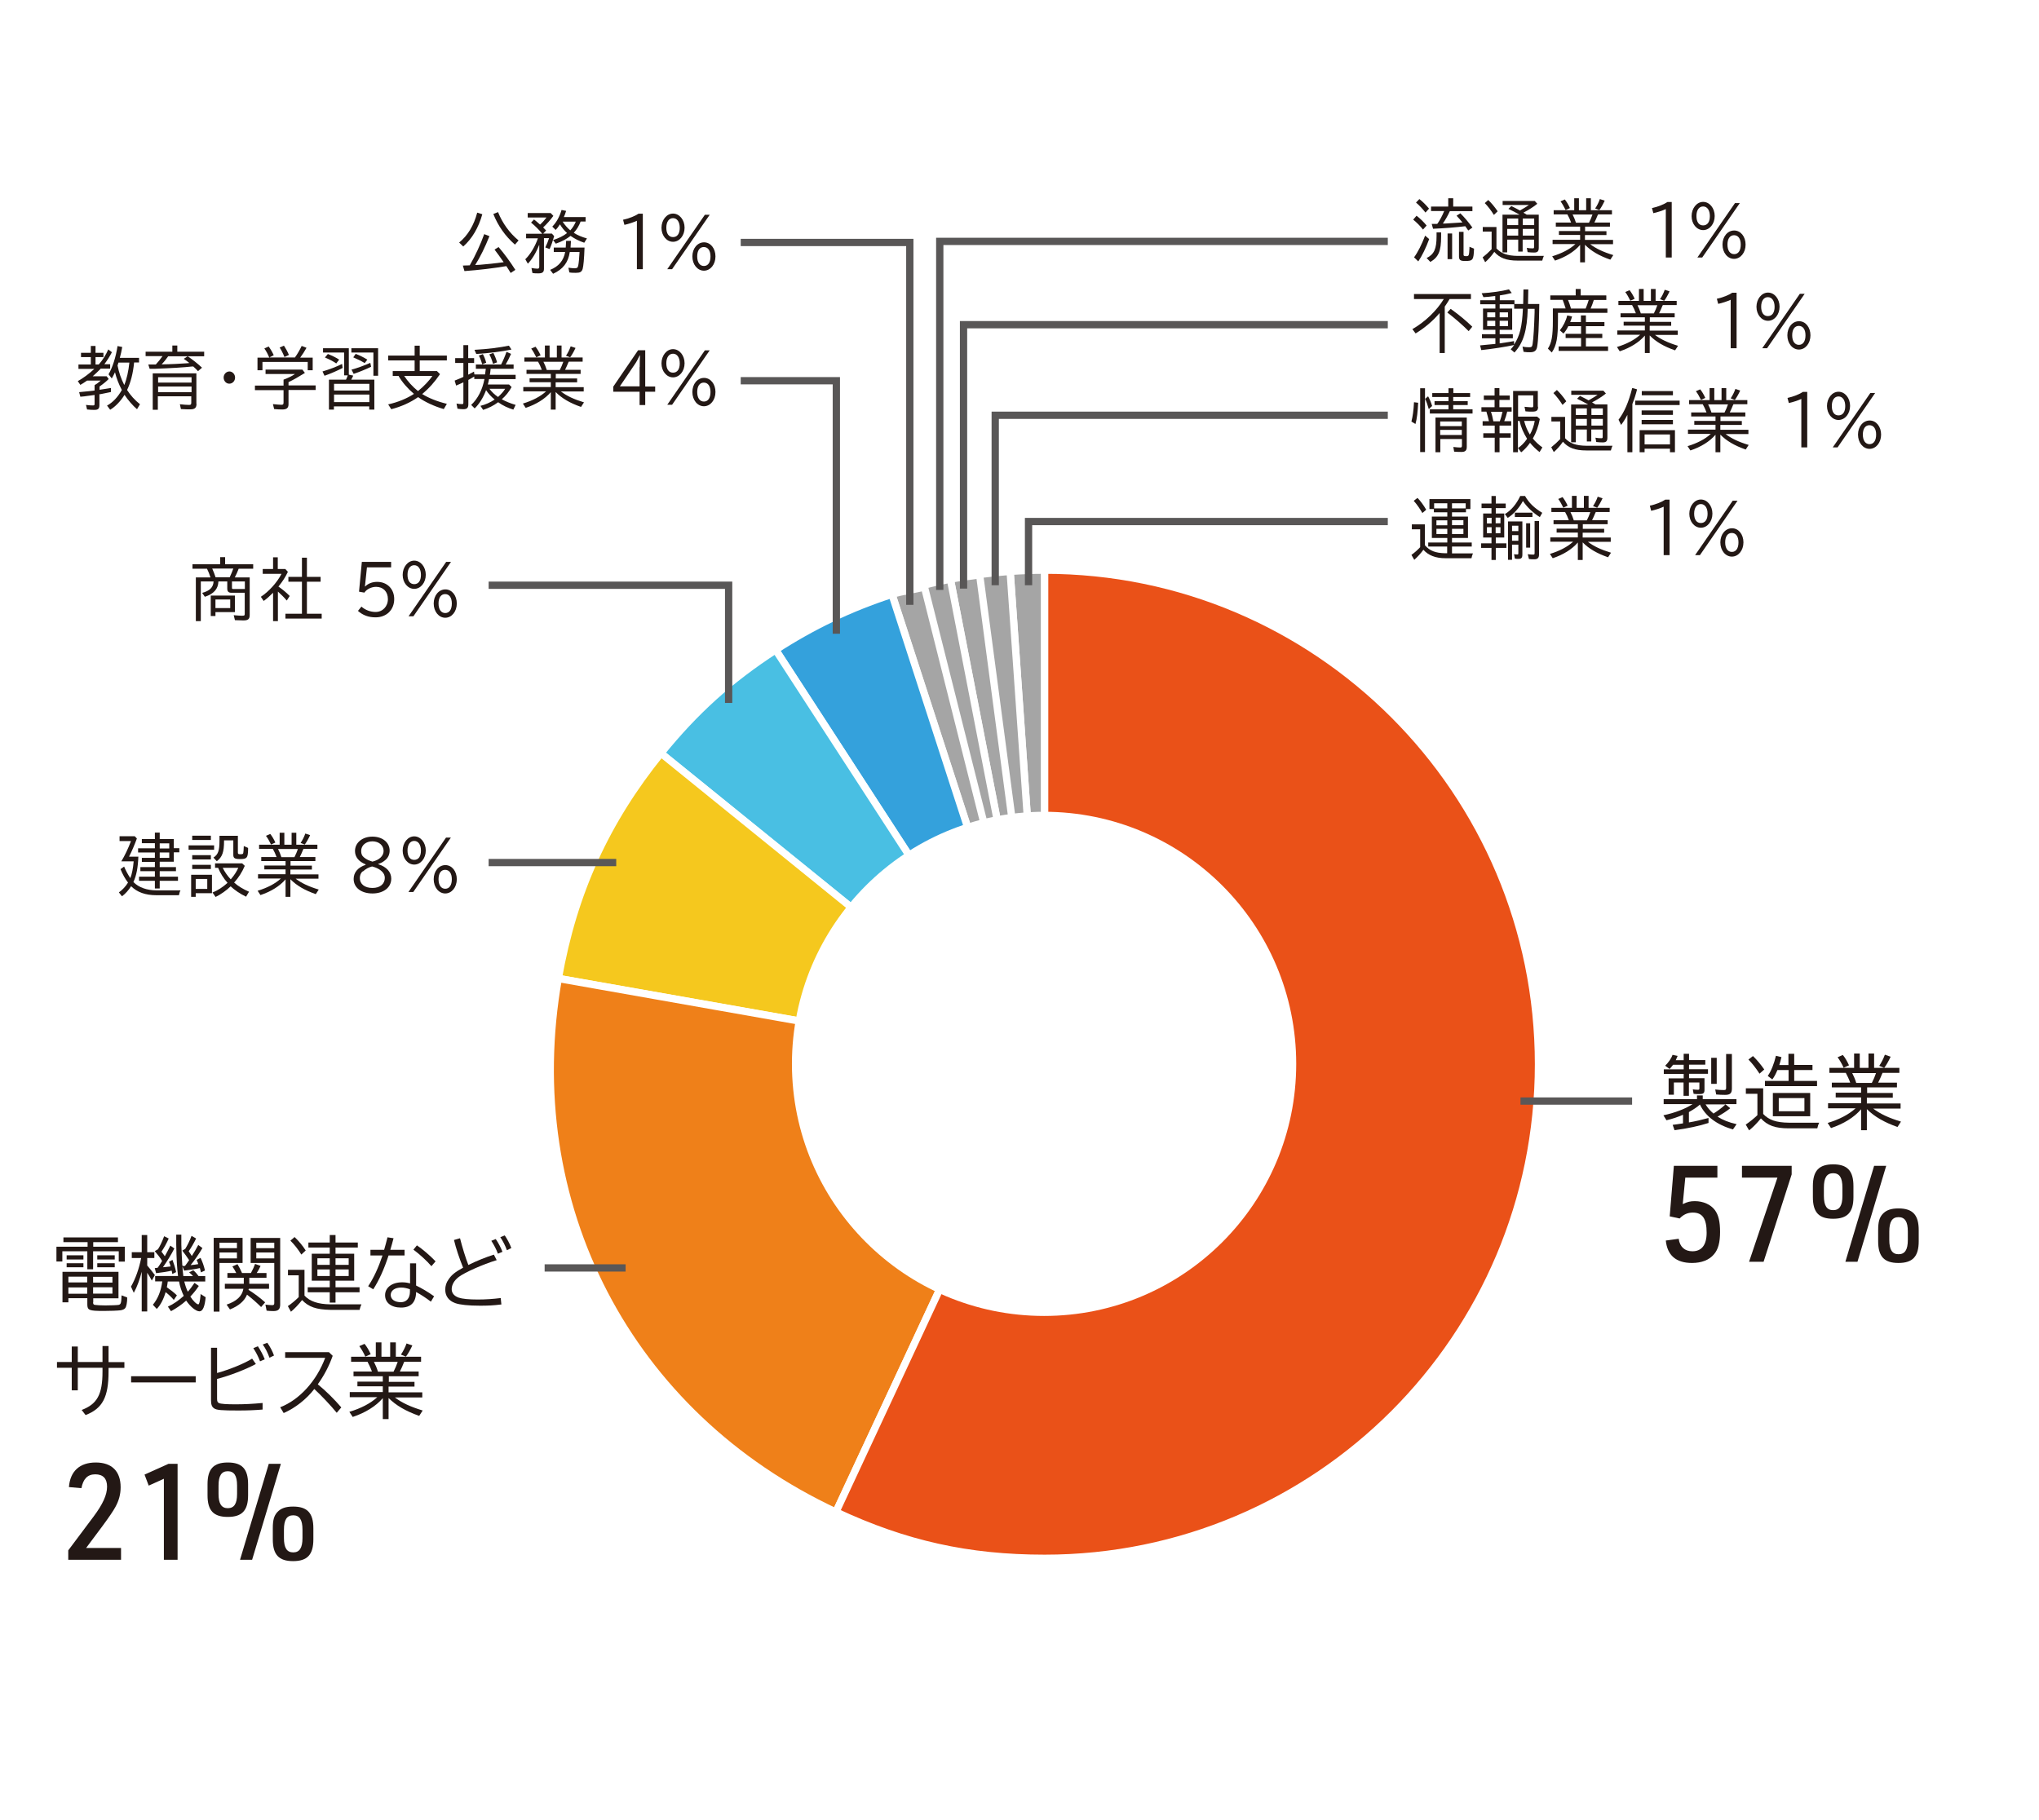 <svg width="1120" height="1000" viewBox="0 0 1120 1000" fill="none" xmlns="http://www.w3.org/2000/svg">
<rect width="1120" height="1000" fill="white"/>
<g clip-path="url(#clip0_112_377)">
<path d="M573.816 584.71L554.857 313.93C560.832 313.487 567.767 313.266 573.816 313.266V584.71Z" fill="#A5A5A5" stroke="white" stroke-width="4" stroke-miterlimit="10"/>
<path d="M573.816 584.71L536.045 315.924C541.947 315.112 548.881 314.373 554.857 313.93L573.816 584.71Z" fill="#A5A5A5" stroke="white" stroke-width="4" stroke-miterlimit="10"/>
<path d="M573.816 584.71L522.028 318.212C527.93 317.031 532.209 316.736 538.11 315.85L573.742 584.636L573.816 584.71Z" fill="#A5A5A5" stroke="white" stroke-width="4" stroke-miterlimit="10"/>
<path d="M573.816 584.71L503.585 322.494C509.339 320.944 516.126 319.393 522.028 318.212L573.816 584.71Z" fill="#A5A5A5" stroke="white" stroke-width="4" stroke-miterlimit="10"/>
<path d="M573.816 584.71L490.011 326.554C495.691 324.708 502.036 324.044 507.79 322.494L573.816 584.71Z" fill="#A5A5A5" stroke="white" stroke-width="4" stroke-miterlimit="10"/>
<path d="M573.816 584.71L426.051 357.043C446.19 343.976 467.142 333.936 489.937 326.554L573.743 584.71H573.816Z" fill="#34A1DC" stroke="white" stroke-width="4" stroke-miterlimit="10"/>
<path d="M573.816 584.71L362.975 413.886C381.861 390.558 400.894 373.357 426.05 357.043L573.816 584.71Z" fill="#49BFE3" stroke="white" stroke-width="4" stroke-miterlimit="10"/>
<path d="M573.816 584.71L306.687 537.538C315.023 490.292 332.876 451.092 363.049 413.812L573.89 584.636L573.816 584.71Z" fill="#F5C81E" stroke="white" stroke-width="4" stroke-miterlimit="10"/>
<path d="M573.816 584.71L459.174 830.76C345.122 777.534 284.777 661.633 306.687 537.612L573.816 584.784V584.71Z" fill="#EF8019" stroke="white" stroke-width="4" stroke-miterlimit="10"/>
<path d="M573.816 584.71V313.266C723.648 313.266 845.077 434.777 845.077 584.71C845.077 734.643 723.648 856.155 573.816 856.155C531.84 856.155 497.167 848.477 459.174 830.686L573.816 584.636V584.71Z" fill="#EA5118" stroke="white" stroke-width="4" stroke-miterlimit="10"/>
<path d="M573.5 723C649.991 723 712 660.991 712 584.5C712 508.009 649.991 446 573.5 446C497.009 446 435 508.009 435 584.5C435 660.991 497.009 723 573.5 723Z" fill="white"/>
<path d="M950.35 608.924C948.358 610.548 946.145 611.951 943.415 613.501C946.292 615.346 949.612 616.675 953.891 617.635L951.899 620.514C943.046 618.004 936.776 613.279 933.751 606.857C932.202 608.26 930.21 609.588 927.702 610.991V616.675C930.874 616.159 935.005 615.199 938.473 614.239V616.971C933.751 618.521 927.038 619.997 919.808 620.957L918.775 618.004C920.915 617.709 921.284 617.709 924.456 617.192V612.467C921.652 613.722 918.702 614.682 915.382 615.494L913.685 612.763C919.882 611.434 925.636 609.293 929.694 606.635H913.833V603.904H932.128V601.837H935.3V603.904H953.817V606.635H947.694L950.276 608.776L950.35 608.924ZM924.825 578.952H927.776V582.422H936.702V584.932H927.776V587.442H938.177V589.952H927.776V592.388H936.259V598.736C936.259 600.582 935.669 601.099 933.456 601.099C932.054 601.099 931.095 601.099 930.284 600.951L929.841 598.515C930.874 598.663 931.759 598.736 932.645 598.736C933.308 598.736 933.456 598.589 933.456 597.924V594.75H927.702V602.059H924.751V594.75H919.439V601.468H916.562V592.462H924.825V590.026H913.906V587.516H924.825V585.006H918.997C918.406 585.818 917.743 586.63 917.079 587.294L914.644 585.522C916.415 583.824 918.038 581.536 918.702 579.543L921.505 580.133C921.062 581.241 920.841 581.757 920.472 582.496H924.825V579.026V578.952ZM936.85 606.783C938.104 608.776 939.284 610.179 941.202 611.803C943.563 610.327 946.145 608.407 947.768 606.783H936.85ZM942.973 581.167V595.488H939.948V581.167H942.973ZM951.309 579.1V598.072C951.309 600.656 950.35 601.542 947.547 601.542C945.924 601.542 944.153 601.468 942.678 601.32L942.161 598.589C943.858 598.81 945.26 598.884 946.883 598.884C947.915 598.884 948.137 598.663 948.137 597.703V579.1H951.235H951.309Z" fill="#231815"/>
<path d="M968.424 611.951C971.596 615.346 975.654 616.749 982.515 616.823H999.261C998.818 617.709 998.523 618.521 998.228 619.923H982.515C975.064 619.923 970.859 618.373 967.244 614.461C964.957 617.266 962.67 619.554 960.752 621.031L958.907 617.856C961.121 616.38 963.481 614.461 965.326 612.689V600.951H958.981V597.924H968.498V611.951H968.424ZM966.432 589.804C964.44 586.777 962.375 584.12 960.383 582.126L962.891 580.207C965.031 582.274 967.244 584.932 969.088 587.589L966.506 589.878L966.432 589.804ZM982.367 585.079V578.952H985.539V585.079H995.572V587.885H985.539V593.864H998.081V596.743H969.457V593.864H982.441V587.885H976.318C975.432 590.025 974.621 591.576 973.514 593.052L971.006 591.133C972.924 588.401 974.473 584.415 975.506 580.059L978.531 580.798C978.088 582.643 977.793 583.751 977.351 585.153H982.515L982.367 585.079ZM994.318 613.279H973.81V600.508H994.318V613.279ZM977.055 610.548H991.146V603.313H977.055V610.548Z" fill="#231815"/>
<path d="M1025.45 600.508H1039.69V603.092H1025.45V606.266H1043.97V609.072H1028.92C1032.83 612.024 1037.4 614.165 1044.19 616.232L1042.27 619.185C1034.97 616.601 1029.58 613.501 1025.45 609.367V620.957H1022.28V609.441C1018.44 613.944 1012.61 617.487 1005.75 619.776L1003.91 616.971C1010.25 615.051 1015.42 612.394 1019.25 608.924H1004.13V606.119H1022.28V602.944H1008.33V600.361H1022.28V597.408H1006.2V594.824H1016.3C1015.71 593.126 1014.68 590.911 1013.87 589.435H1004.87V586.703H1018.44V578.804H1021.54V586.703H1026.34V578.804H1029.43V586.703H1043.3V589.435H1034.01V589.656L1033.86 589.878C1033.34 591.28 1032.31 593.569 1031.65 594.824H1041.98V597.408H1025.6V600.361L1025.45 600.508ZM1012.69 586.63C1011.65 584.341 1010.47 582.348 1009.37 580.871L1012.24 579.616C1013.43 581.019 1014.61 583.012 1015.64 585.301L1012.69 586.63ZM1028.18 594.972C1029.14 593.126 1029.8 591.502 1030.47 589.582H1017.41C1018.22 591.133 1019.03 593.052 1019.62 594.972H1028.18ZM1032.24 585.596C1033.49 583.751 1034.52 581.684 1035.34 579.469L1038.51 580.576C1037.18 583.381 1036.07 585.301 1034.97 586.703L1032.24 585.596Z" fill="#231815"/>
<path d="M919.513 640.52H943.341V647.016H925.71L924.308 661.559C926.89 660.304 928.513 659.935 930.948 659.935C935.595 659.935 939.653 661.781 941.94 664.807C943.932 667.465 944.817 671.156 944.817 676.84C944.817 682.525 943.784 686.511 941.423 689.169C938.841 692.269 934.636 693.893 929.399 693.893C920.62 693.893 915.824 689.685 915.013 681.565L922.095 680.605C922.685 685.035 925.415 687.471 929.62 687.471C934.71 687.471 937.44 684.001 937.44 677.283C937.44 669.532 935.153 666.21 929.841 666.21C926.964 666.21 924.603 667.317 922.611 669.458L917.152 668.277L919.439 640.52H919.513Z" fill="#231815"/>
<path d="M976.244 647.016H956.842V640.52H984.138V645.244L968.719 693.229H960.752L976.318 647.016H976.244Z" fill="#231815"/>
<path d="M995.794 651.667C995.794 643.251 999.113 639.708 1006.93 639.708C1014.75 639.708 1018.07 643.251 1018.07 651.667V657.72C1018.07 666.062 1014.75 669.606 1006.93 669.606C999.113 669.606 995.794 666.136 995.794 657.72V651.667ZM1012.02 652.479C1012.02 647.016 1010.4 644.58 1006.93 644.58C1003.47 644.58 1001.84 647.016 1001.84 652.479V657.056C1001.84 662.445 1003.47 664.881 1006.93 664.881C1010.4 664.881 1012.02 662.445 1012.02 657.056V652.479ZM1029.43 640.52H1036.07L1020.29 693.229H1013.65L1029.43 640.52ZM1031.65 675.881C1031.65 671.377 1032.31 669.015 1034.08 667.022C1036.07 664.881 1038.66 663.921 1042.79 663.921C1050.61 663.921 1053.93 667.465 1053.93 675.881V681.934C1053.93 690.35 1050.61 693.893 1042.79 693.893C1034.97 693.893 1031.65 690.35 1031.65 681.934V675.881ZM1047.95 676.619C1047.95 671.156 1046.33 668.72 1042.86 668.72C1039.39 668.72 1037.77 671.156 1037.77 676.619V681.196C1037.77 686.659 1039.39 689.095 1042.86 689.095C1046.33 689.095 1047.95 686.659 1047.95 681.196V676.619Z" fill="#231815"/>
<path d="M835.191 604.938H896.496" stroke="#595757" stroke-width="4" stroke-miterlimit="10"/>
<path d="M48.115 682.451H34.836V679.867H64.788V682.451H51.214V684.961H68.55V693.155H65.23V687.471H51.14V697.363H47.968V687.471H34.246V693.081H31V684.961H48.115V682.451ZM51.14 715.523C51.14 716.483 51.361 716.778 52.099 716.926C52.837 717.073 55.566 717.221 57.853 717.221C60.657 717.221 64.493 717.073 65.157 716.926C66.411 716.63 66.632 715.892 66.779 711.684L69.878 712.866C69.878 715.597 69.435 717.885 68.771 718.698C68.329 719.288 67.517 719.657 66.337 719.879C64.714 720.1 60.214 720.248 56.968 720.248C48.927 720.248 47.968 719.879 47.968 716.63V713.235H37.566V715.523H34.32V698.766H65.083V713.309H51.214V715.449L51.14 715.523ZM45.828 689.685V691.974H36.607V689.685H45.902H45.828ZM45.828 694.041V696.256H36.607V694.041H45.902H45.828ZM37.566 701.423V704.597H47.894V701.423H37.566ZM37.566 707.329V710.799H47.894V707.329H37.566ZM51.14 704.671H61.763V701.497H51.14V704.671ZM51.14 710.725H61.763V707.255H51.14V710.725ZM63.017 689.685V691.974H53.427V689.685H63.017ZM63.017 694.041V696.256H53.427V694.041H63.017Z" fill="#231815"/>
<path d="M77.993 698.175C76.813 702.9 75.263 707.107 73.493 710.282L71.944 706.886C74.452 702.53 76.37 697.068 77.55 691.162H72.386V687.988H77.845V678.538H80.87V687.988H84.78V691.162H80.87V695.296C82.198 696.772 83.673 698.692 85.075 700.537L83.378 703.564C82.493 701.866 82.05 701.054 80.87 699.282V720.543H77.845V698.101L77.993 698.175ZM100.42 695.591H101.084L101.674 695.444C102.19 694.779 103.002 693.672 103.887 692.343C102.707 690.497 101.453 688.873 100.125 687.102L101.748 686.142C102.854 684.37 104.256 681.639 105.215 678.981L107.723 680.458C106.469 683.041 105.067 685.404 103.666 687.471C104.182 688.283 104.994 689.39 105.362 690.055L105.51 689.833C106.764 687.914 107.797 686.068 108.904 684.001L111.19 685.699C109.42 688.726 106.912 692.417 104.698 695.074C106.543 694.927 107.428 694.779 108.608 694.558H108.904C108.608 693.524 108.387 693.081 108.018 692.195L110.158 691.088C111.117 693.007 112.002 695.444 112.592 698.027L110.379 699.061C110.158 698.249 110.084 697.88 109.789 696.699C107.576 697.215 104.256 697.732 101.157 698.101L100.198 695.813C100.346 697.954 100.493 699.356 100.715 701.128H106.026C105.436 700.39 104.625 699.651 103.887 699.061L106.174 697.88C107.281 698.839 108.313 700.021 109.125 701.128H112.74V704.081H101.231C101.748 706.222 102.338 707.92 103.149 709.691C104.33 708.436 105.731 706.517 106.838 704.819L109.199 706.517C107.871 708.584 106.174 710.651 104.551 712.349C105.953 714.637 108.018 716.631 108.904 716.631C109.42 716.631 109.789 715.302 110.158 711.684V710.946L112.961 712.718C112.518 717.738 111.412 720.469 109.567 720.469C107.649 720.469 104.551 717.959 102.264 714.563C99.903 716.704 97.026 718.698 93.928 720.395L92.231 717.886C95.329 716.483 98.133 714.49 100.936 711.98C99.829 709.691 98.797 706.738 98.354 704.081H92.157C92.01 705.114 91.862 706.295 91.641 707.255C93.78 708.732 95.403 709.987 97.174 711.684L95.477 714.194C94.223 712.718 92.747 711.315 90.977 709.913C89.944 713.604 88.174 717.073 86.108 719.14L83.969 716.852C86.698 713.604 88.469 709.248 89.132 704.007H85.223V701.054H97.764V700.759C97.248 696.699 96.952 691.974 96.805 683.853V678.317H99.608V683.853C99.756 687.84 99.903 691.974 100.125 694.779V695.37H100.641L100.42 695.591ZM86.55 696.625C87.067 695.886 88.469 693.819 89.059 692.786C87.731 690.645 86.477 689.095 85.001 687.397L86.772 686.363C87.952 684.518 88.985 682.303 90.165 679.203L92.674 680.458C91.419 683.263 90.092 685.625 88.69 687.692C89.501 688.726 89.796 689.095 90.534 690.202C91.862 687.766 92.6 686.363 93.559 684.37L95.772 685.921C94.149 689.169 91.936 692.712 89.501 696.256L91.051 696.108C92.6 695.96 92.969 695.886 93.706 695.813C93.485 694.853 93.19 694.041 92.821 693.229L94.739 692.195C95.477 694.115 96.288 696.625 96.731 698.913L94.665 699.947C94.518 699.061 94.444 698.913 94.297 698.101C92.379 698.618 88.911 699.135 85.739 699.504L85.001 696.699C85.739 696.699 85.887 696.625 86.329 696.551H86.624L86.55 696.625Z" fill="#231815"/>
<path d="M133.174 693.893H120.559V720.617H117.387V680.089H133.248V693.819L133.174 693.893ZM120.559 685.773H130.15V682.746H120.559V685.773ZM120.559 691.383H130.15V688.135H120.559V691.383ZM124.912 702.014V699.43H129.781C129.043 697.954 128.379 696.846 127.642 695.813L130.445 694.558C131.33 695.96 132.215 697.732 132.953 699.43H137.822C138.855 697.584 139.593 695.887 140.109 694.41L143.134 695.517C142.544 696.92 141.732 698.323 140.994 699.43H146.38V702.014H136.937V705.336H147.781V708.067H136.642C136.642 708.067 136.642 708.436 136.494 708.658C139.593 710.577 142.839 713.013 145.642 715.523L143.429 718.107C141.289 715.966 138.56 713.53 135.683 711.315C134.281 714.785 131.183 717.443 126.314 719.436L124.469 716.778C130.002 714.933 133.027 712.054 133.691 708.067H123.51V705.336H133.912V702.014H124.912ZM153.904 716.704C153.904 719.288 152.872 720.322 150.216 720.322C148.962 720.322 147.413 720.248 146.453 720.1L145.79 716.778C146.896 716.926 148.519 717.073 149.552 717.073C150.363 717.073 150.658 716.778 150.658 715.966V693.893H137.675V680.162H153.904V716.704ZM140.773 685.773H150.658V682.746H140.773V685.773ZM140.773 691.383H150.658V688.135H140.773V691.383Z" fill="#231815"/>
<path d="M167.257 711.832C170.208 715.006 174.782 716.557 181.569 716.63H198.537C198.094 717.516 197.873 718.255 197.504 719.657H181.569C173.676 719.51 169.544 718.033 165.929 714.268C164.085 716.63 161.651 719.214 159.806 720.691L158.11 717.59C159.954 716.409 162.315 714.416 163.938 712.792L164.085 712.644V700.685H158.183V697.658H167.257V711.906V711.832ZM165.561 689.316C163.716 686.363 161.577 683.632 159.511 681.639L161.798 679.646C164.011 681.713 166.225 684.37 167.921 687.028L165.487 689.316H165.561ZM181.127 685.404H169.397V682.672H181.127V678.538H184.299V682.672H196.545V685.404H184.299V688.8H194.553V703.638H184.299V707.255H197.504V709.987H184.299V715.671H181.127V709.987H169.028V707.255H181.127V703.638H171.241V688.8H181.127V685.404ZM174.34 691.309V694.927H181.127V691.309H174.34ZM174.34 697.437V701.054H181.127V697.437H174.34ZM184.299 694.927H191.528V691.309H184.299V694.927ZM184.299 701.054H191.528V697.437H184.299V701.054Z" fill="#231815"/>
<path d="M211.004 686.659C211.668 684.37 212.185 682.451 212.849 679.793L216.168 680.31C215.652 682.377 214.988 684.665 214.398 686.659H222.218V689.759H213.439C211.004 697.289 208.201 703.416 205.029 708.362L202.225 706.664C205.25 702.161 207.832 696.551 210.119 689.759H203.479V686.659H211.078H211.004ZM228.562 694.115V706.295C231.513 707.698 235.054 709.765 238.448 712.201L236.677 715.154C234.095 713.161 231.144 711.241 228.562 709.839C228.488 715.523 225.685 718.402 220.3 718.402C214.914 718.402 211.521 715.745 211.521 711.611C211.521 707.477 215.209 704.524 220.89 704.524C222.291 704.524 223.619 704.671 225.242 705.114V694.115H228.562ZM225.242 708.362C223.546 707.772 221.996 707.403 220.373 707.403C216.906 707.403 214.619 709.027 214.619 711.463C214.619 713.899 216.832 715.449 220.226 715.449C223.25 715.449 225.169 713.235 225.169 709.765V708.362H225.242ZM237.046 695.739C234.464 692.712 230.406 689.021 227.087 686.585L229.005 684.223C232.029 686.216 236.382 689.981 239.259 693.007L236.972 695.665L237.046 695.739Z" fill="#231815"/>
<path d="M275.26 716.704C271.129 717.221 268.03 717.369 263.752 717.369C257.333 717.369 252.538 716.852 250.104 715.966C246.489 714.711 244.571 712.053 244.571 708.584C244.571 706.517 245.161 704.597 246.415 702.899C248.112 700.39 250.03 698.839 254.383 696.477C252.317 691.383 250.473 685.92 249.366 681.27L252.686 680.31C253.94 685.33 255.71 691.014 257.26 695.001C261.538 692.86 266.85 690.719 271.276 689.316L272.826 692.343C265.301 694.631 255.342 699.061 252.096 701.497C249.514 703.416 248.112 705.852 248.112 708.289C248.112 710.429 249.44 712.053 251.948 712.939C253.866 713.604 257.555 713.973 262.424 713.973C266.702 713.973 270.981 713.678 275.039 713.161L275.408 716.704H275.26ZM273.49 688.799C272.678 686.511 271.276 683.853 269.875 681.713L272.309 680.753C273.637 682.672 275.186 685.551 275.998 687.766L273.49 688.799ZM278.432 686.88C277.621 684.518 276.219 681.786 274.817 679.719L277.252 678.76C278.58 680.679 280.055 683.41 280.867 685.699L278.432 686.88Z" fill="#231815"/>
<path d="M59.624 739.589V748.374H68.329V751.548H59.624V753.542C59.624 767.568 56.378 773.843 47.009 777.46L44.869 774.655C53.427 771.407 56.304 766.091 56.304 753.542V751.475H42.73V763.877H39.41V751.475H31.295V748.3H39.41V739.811H42.73V748.3H56.304V739.515H59.624V739.589Z" fill="#231815"/>
<path d="M107.502 756.125V759.521H72.017V756.125H107.502Z" fill="#231815"/>
<path d="M119.232 740.475V754.354C126.314 752.36 134.281 749.112 138.486 746.455L140.552 749.408C135.093 752.36 125.945 755.904 119.232 757.602V768.527C119.232 769.93 119.527 770.595 120.338 770.89C121.297 771.333 124.469 771.554 129.265 771.554C134.281 771.554 138.56 771.333 144.24 770.816V774.433C139.667 774.802 135.978 774.95 130.888 774.95C121.666 774.95 118.937 774.729 117.609 773.769C116.354 772.957 115.912 771.628 115.912 769.266V740.475H119.305H119.232ZM142.839 747.931C142.027 745.716 140.626 742.911 139.15 740.697L141.658 739.663C143.06 741.804 144.536 744.461 145.421 746.824L142.839 747.931ZM148.003 745.938C147.118 743.354 145.716 740.549 144.314 738.703L146.822 737.744C148.224 739.663 149.626 742.247 150.511 744.757L148.003 745.938Z" fill="#231815"/>
<path d="M180.684 742.911L182.749 744.904C180.758 750.515 178.102 755.609 174.561 760.555C178.913 764.098 183.635 768.749 187.471 773.252L184.963 776.205C181.643 772.145 176.7 766.903 172.643 763.138C168.29 768.749 162.241 773.547 155.823 776.353L153.905 773.178C164.528 769.044 173.897 758.709 178.618 746.012H156.634V742.911H180.684Z" fill="#231815"/>
<path d="M213.439 759.226H227.677V761.81H213.439V764.984H231.956V767.789H216.906C220.816 770.742 225.39 772.883 232.177 774.95L230.259 777.903C222.955 775.319 217.57 772.219 213.439 768.085V779.675H210.267V768.158C206.43 772.662 200.602 776.205 193.742 778.493L191.897 775.688C198.242 773.769 203.406 771.111 207.242 767.642H192.119V764.836H210.267V761.662H196.324V759.078H210.267V756.125H194.184V753.542H204.291C203.701 751.844 202.668 749.629 201.856 748.153H192.856V745.421H206.43V737.522H209.529V745.421H214.324V737.522H217.422V745.421H231.292V748.153H221.996V748.374L221.849 748.595C221.332 749.998 220.3 752.287 219.636 753.542H229.964V756.125H213.586V759.078L213.439 759.226ZM200.676 745.347C199.643 743.059 198.463 741.066 197.356 739.589L200.233 738.334C201.414 739.737 202.594 741.73 203.627 744.018L200.676 745.347ZM216.168 753.615C217.127 751.77 217.791 750.146 218.455 748.226H205.398C206.209 749.777 207.021 751.696 207.611 753.615H216.168ZM220.226 744.24C221.48 742.394 222.513 740.327 223.324 738.113L226.496 739.22C225.169 742.025 224.062 743.945 222.955 745.347L220.226 744.24Z" fill="#231815"/>
<path d="M37.492 851.799L51.361 833.27C56.451 826.478 58.812 821.31 58.812 816.807C58.812 812.304 56.599 810.016 52.32 810.016C48.041 810.016 45.681 812.599 44.722 817.619L37.861 817.029C38.525 808.318 43.763 803.519 52.615 803.519C61.468 803.519 66.263 808.391 66.263 817.102C66.263 820.867 65.378 824.337 63.386 827.954C62.255 830.071 59.87 833.589 56.23 838.511L47.304 850.47H66.484V856.966H37.492V851.799Z" fill="#231815"/>
<path d="M90.018 812.452L81.681 816.217L79.394 810.163L92.526 804.257H97.543V856.966H90.018V812.452Z" fill="#231815"/>
<path d="M113.994 815.478C113.994 807.063 117.314 803.519 125.134 803.519C132.953 803.519 136.273 807.063 136.273 815.478V821.532C136.273 829.874 132.953 833.417 125.134 833.417C117.314 833.417 113.994 829.948 113.994 821.532V815.478ZM130.224 816.217C130.224 810.754 128.601 808.318 125.134 808.318C121.666 808.318 120.043 810.754 120.043 816.217V820.794C120.043 826.183 121.666 828.619 125.134 828.619C128.601 828.619 130.224 826.183 130.224 820.794V816.217ZM147.634 804.257H154.274L138.486 856.966H131.847L147.634 804.257ZM149.847 839.692C149.847 835.189 150.511 832.827 152.282 830.833C154.274 828.693 156.856 827.733 160.987 827.733C168.807 827.733 172.126 831.276 172.126 839.692V845.746C172.126 854.161 168.807 857.705 160.987 857.705C153.167 857.705 149.847 854.161 149.847 845.746V839.692ZM166.151 840.43C166.151 834.967 164.528 832.531 161.061 832.531C157.593 832.531 155.97 834.967 155.97 840.43V845.007C155.97 850.47 157.593 852.906 161.061 852.906C164.528 852.906 166.151 850.47 166.151 845.007V840.43Z" fill="#231815"/>
<path d="M76.001 470.581C75.78 476.635 74.968 480.99 73.272 484.607C76.149 487.56 80.723 489.184 85.96 489.184H99.166C98.797 489.775 98.576 490.439 98.28 491.842H85.887C79.911 491.842 75.337 490.218 72.017 486.896C70.616 489.111 68.845 491.104 67.001 492.433L65.304 490.292C67.222 488.963 69.067 486.97 70.321 484.903C68.772 482.909 67.37 480.399 66.189 477.52L68.181 476.118C69.14 478.406 70.173 480.326 71.575 482.467C72.46 480.326 73.124 477.004 73.419 473.239H66.632C68.403 470.36 70.542 465.93 71.944 462.092H65.673V459.434H74.009L75.19 460.689C73.936 464.085 72.386 467.776 71.132 470.138L70.911 470.655H76.075L76.001 470.581ZM87.731 476.413H96.657V478.628H87.731V481.654H97.764V483.943H87.731V488.151H85.075V483.943H76.37V481.654H85.075V478.628H77.108V476.413H85.075V473.534H77.919V471.319H85.075V468.366H75.854V466.078H85.075V463.273H77.919V460.984H85.075V457.441H87.731V460.984H95.477V466.004H98.502V468.293H95.477V473.46H87.731V476.339V476.413ZM92.969 466.152V463.347H87.731V466.152H92.969ZM92.969 471.319V468.366H87.731V471.319H92.969Z" fill="#231815"/>
<path d="M117.609 464.454V466.89H103.592V464.454H117.609ZM116.428 490.735H107.502V492.728H104.993V480.621H116.428V490.808V490.735ZM115.838 459.139V461.501H105.584V459.139H115.838ZM115.838 469.843V472.205H105.584V469.843H115.838ZM115.838 475.158V477.447H105.584V475.158H115.838ZM107.502 488.372H113.846V482.909H107.502V488.372ZM134.429 475.749C133.027 479.071 131.035 482.245 128.601 484.903C130.814 486.896 133.838 488.668 136.789 489.923L135.166 492.654C131.773 491.03 128.822 488.963 126.683 486.97C124.469 489.184 121.15 491.473 118.42 492.802L116.723 490.365C119.527 489.258 122.404 487.413 124.986 485.05C122.92 482.762 120.928 479.661 119.822 476.782H118.125V474.346H133.027L134.502 475.749H134.429ZM130.666 459.065V468.366C130.666 469.179 130.888 469.326 132.068 469.326C133.248 469.326 133.47 469.179 133.617 468.662C133.765 467.997 133.838 466.816 133.912 464.823L136.273 465.857V466.447V467.038C136.125 471.393 135.609 471.984 131.773 471.984C128.969 471.984 128.158 471.467 128.158 469.695V461.722H123.068V462.018C123.068 468.145 122.109 470.876 119.084 473.165L117.24 471.172C119.822 469.474 120.559 467.407 120.559 461.944V459.212H130.74L130.666 459.065ZM122.33 476.782C123.363 478.923 124.986 481.285 126.756 483.131C128.748 480.842 130.15 478.554 130.888 476.782H122.33Z" fill="#231815"/>
<path d="M159.511 475.601H171.315V477.742H159.511V480.399H174.93V482.762H162.388C165.634 485.198 169.47 487.043 175.077 488.741L173.454 491.251C167.331 489.11 162.905 486.527 159.511 483.057V492.728H156.855V483.131C153.609 486.896 148.814 489.849 143.06 491.768L141.511 489.406C146.822 487.782 151.101 485.567 154.273 482.688H141.732V480.326H156.855V477.668H145.199V475.527H156.855V473.091H143.503V470.876H151.913C151.396 469.4 150.585 467.628 149.847 466.373H142.322V464.085H153.609V457.515H156.191V464.085H160.175V457.515H162.757V464.085H174.339V466.373H166.667V466.595L166.52 466.742C166.077 467.924 165.192 469.843 164.675 470.876H173.233V473.091H159.585V475.527L159.511 475.601ZM148.888 464.011C148.003 462.165 147.044 460.467 146.085 459.212L148.445 458.179C149.404 459.36 150.437 461.058 151.249 462.904L148.814 464.011H148.888ZM161.724 470.95C162.536 469.4 163.052 468.071 163.642 466.447H152.724C153.388 467.702 154.052 469.326 154.568 470.95H161.651H161.724ZM165.118 463.125C166.151 461.575 167.036 459.877 167.7 457.958L170.356 458.843C169.249 461.206 168.29 462.83 167.405 464.011L165.118 463.125Z" fill="#231815"/>
<path d="M200.75 474.863C196.988 473.313 194.996 470.803 194.996 467.554C194.996 462.977 199.053 459.655 204.586 459.655C210.119 459.655 214.029 462.904 214.029 467.333C214.029 469.474 213.144 471.319 211.595 472.574C210.267 473.682 209.16 474.272 207.758 474.641V474.789C212.332 476.265 214.914 479.071 214.914 482.762C214.914 487.56 210.709 490.882 204.586 490.882C198.463 490.882 194.258 487.708 194.258 482.909C194.258 479.292 196.619 476.561 200.824 475.158V475.01L200.75 474.863ZM199.201 478.702C198.242 479.514 197.652 480.916 197.652 482.393C197.652 485.715 200.307 487.856 204.586 487.856C208.865 487.856 211.373 485.567 211.373 482.319C211.373 480.916 210.783 479.661 209.603 478.628C208.644 477.742 207.463 477.078 206.062 476.561C205.545 476.339 204.439 476.044 204.365 476.044C202.299 476.635 201.045 477.299 199.275 478.849L199.201 478.702ZM210.709 467.554C210.709 464.454 208.127 462.239 204.586 462.239C201.045 462.239 198.389 464.38 198.389 467.554C198.389 469.105 198.832 470.212 199.865 471.024C200.455 471.541 201.266 472.058 202.152 472.501C202.889 472.796 204.439 473.386 204.586 473.386C208.349 472.501 210.709 470.212 210.709 467.554Z" fill="#231815"/>
<path d="M233.874 467.259C233.874 471.615 231.07 475.01 227.529 475.01C223.988 475.01 221.185 471.615 221.185 467.333C221.185 463.051 223.988 459.508 227.529 459.508C231.07 459.508 233.874 462.977 233.874 467.259ZM223.841 467.259C223.841 470.507 225.169 472.427 227.529 472.427C229.89 472.427 231.218 470.507 231.218 467.333C231.218 464.159 229.816 462.018 227.529 462.018C225.242 462.018 223.841 464.085 223.841 467.259ZM247.669 460.172L227.013 490.07H224.357L245.013 460.172H247.669ZM250.915 483.057C250.915 487.486 248.112 490.882 244.571 490.882C241.03 490.882 238.226 487.486 238.226 483.057C238.226 478.628 241.03 475.306 244.644 475.306C248.259 475.306 250.915 478.702 250.915 483.057ZM240.882 483.057C240.882 486.305 242.284 488.298 244.571 488.298C246.858 488.298 248.185 486.305 248.185 483.057C248.185 479.809 246.784 477.89 244.497 477.89C242.21 477.89 240.882 479.883 240.882 483.057Z" fill="#231815"/>
<path d="M268.399 473.903H338.483" stroke="#595757" stroke-width="4" stroke-miterlimit="10"/>
<path d="M126.978 325.668C125.576 325.668 124.838 324.93 124.838 323.453V319.467H119.969C119.822 323.601 117.461 326.259 112.518 327.883L111.043 325.742C115.174 324.635 117.166 322.715 117.313 319.467H110.305V341.245H107.576V317.252H115.617C114.953 315.259 114.51 314.078 113.699 312.454H105.731V310.018H120.928V306.105H123.658V310.018H139.076V312.454H131.109C130.519 314.004 129.781 315.702 128.969 317.252H137.158V337.849C137.158 340.137 136.273 340.876 133.691 340.876C132.437 340.876 130.297 340.802 129.043 340.728L128.379 337.996C130.224 338.144 131.847 338.292 132.879 338.292C134.207 338.292 134.429 338.144 134.429 337.332V325.668H126.904H126.978ZM129.043 336.299H118.346V338.439H115.764V327.218H129.043V336.372V336.299ZM116.576 312.38C117.24 313.783 117.977 315.85 118.42 317.179H126.166C126.756 315.924 127.642 313.857 128.158 312.38H116.576ZM118.346 334.084H126.461V329.359H118.346V334.084ZM134.429 319.467H127.42V323.011C127.42 323.38 127.568 323.601 128.01 323.601H134.502V319.467H134.429Z" fill="#231815"/>
<path d="M158.183 314.078C156.708 317.179 155.306 319.319 152.946 322.272C155.085 323.749 157.003 325.299 159.143 327.44L157.52 329.95C155.897 328.03 154.495 326.702 152.651 325.004V341.245H149.995V325.668C148.15 327.514 146.527 328.99 144.831 330.171L143.281 327.883C147.634 325.078 152.282 319.91 154.642 315.259H144.314V312.602H149.995V306.179H152.577V312.602H156.708L158.11 314.152L158.183 314.078ZM165.856 306.401H168.585V316.957H176.11V319.615H168.585V337.184H176.7V339.842H156.782V337.184H165.856V319.615H158.405V316.957H165.856V306.401Z" fill="#231815"/>
<path d="M214.84 308.689V311.716H201.561L200.455 322.198H200.602C202.225 320.574 204.512 319.689 207.168 319.689C212.701 319.689 216.537 323.601 216.537 329.138C216.537 335.044 212.332 339.178 206.283 339.178C202.373 339.178 199.274 337.996 196.619 335.634L198.537 333.272C200.529 335.117 203.479 336.225 206.283 336.225C210.193 336.225 213.07 333.198 213.07 329.138C213.07 325.078 210.488 322.42 206.578 322.42C203.996 322.42 201.34 323.749 200.16 325.594L197.209 325.078L198.758 308.689H214.914H214.84Z" fill="#231815"/>
<path d="M233.874 315.776C233.874 320.132 231.07 323.527 227.529 323.527C223.988 323.527 221.185 320.132 221.185 315.85C221.185 311.568 223.988 308.025 227.529 308.025C231.07 308.025 233.874 311.494 233.874 315.776ZM223.841 315.776C223.841 319.024 225.169 320.944 227.529 320.944C229.89 320.944 231.218 319.024 231.218 315.85C231.218 312.675 229.816 310.535 227.529 310.535C225.242 310.535 223.841 312.602 223.841 315.776ZM247.743 308.689L227.087 338.587H224.431L245.087 308.689H247.743ZM250.915 331.574C250.915 336.003 248.112 339.399 244.571 339.399C241.03 339.399 238.226 336.003 238.226 331.574C238.226 327.145 241.03 323.823 244.644 323.823C248.259 323.823 250.915 327.218 250.915 331.574ZM240.882 331.574C240.882 334.822 242.284 336.815 244.571 336.815C246.858 336.815 248.185 334.822 248.185 331.574C248.185 328.326 246.784 326.406 244.497 326.406C242.21 326.406 240.882 328.4 240.882 331.574Z" fill="#231815"/>
<path d="M268.399 321.534H400.23V386.202" stroke="#595757" stroke-width="4" stroke-miterlimit="10"/>
<path d="M252.169 133.287C256.964 129.375 260.284 123.838 262.128 116.825L264.932 117.711C262.866 125.093 259.251 131.22 254.456 135.428L252.243 133.287H252.169ZM257.997 145.837C261.022 140.596 264.047 134.1 265.965 128.637L268.842 129.744C266.407 135.871 263.825 141.113 261.022 145.616L263.678 145.468C266.702 145.247 273.121 144.582 276.662 144.066C274.743 141.26 273.342 139.341 271.645 137.126L273.858 135.724C276.957 139.341 280.276 143.844 283.08 148.273L280.498 149.971C279.686 148.569 279.17 147.83 278.137 146.206C271.719 147.314 263.235 148.347 255.12 148.938L254.235 145.911C255.12 145.911 255.71 145.837 256.079 145.837H256.669L257.923 145.763L257.997 145.837ZM282.858 134.395C277.473 129.67 273.563 124.06 270.981 117.563L273.563 116.53C275.998 122.657 279.981 128.12 284.85 132.106L282.785 134.469L282.858 134.395Z" fill="#231815"/>
<path d="M296.064 134.764C294.515 138.75 292.301 142.441 289.941 144.878L288.539 142.441C291.269 139.784 293.851 135.576 295.474 130.925H288.982V128.415H297.834C295.99 126.127 293.777 123.986 291.711 122.288L293.334 120.59C294.662 121.624 295.105 121.993 296.654 123.395C297.908 122.288 299.457 120.516 300.195 119.483H289.867V117.047H302.482L303.957 118.597C302.113 121.107 300.343 123.1 298.351 124.946C298.867 125.462 299.236 125.831 299.974 126.644L298.351 128.341H303.146L304.4 129.744C303.589 132.549 302.777 134.912 301.892 136.831L299.531 135.945C300.343 134.321 301.08 132.475 301.597 130.851H298.793V147.683C298.793 149.528 297.982 150.193 295.695 150.193C294.588 150.193 293.482 150.193 292.449 149.971L291.933 147.24C293.334 147.461 294.22 147.609 295.105 147.609C295.99 147.609 296.211 147.388 296.211 146.502V134.616L296.064 134.764ZM312.958 138.529C312.146 144.213 309.195 147.978 303.81 150.414L302.187 148.273C306.908 146.354 309.564 143.18 310.449 138.455H304.179V136.019H310.745L310.966 132.328H313.622L313.4 136.019H321.073C320.851 142.368 320.482 146.206 320.04 147.757C319.523 149.381 318.638 149.897 316.351 149.897C315.318 149.897 313.843 149.897 312.736 149.676L312.22 147.092C313.99 147.314 314.802 147.388 315.54 147.388C316.941 147.388 317.31 147.166 317.605 145.985C317.9 144.73 318.196 141.334 318.343 138.455H313.031L312.958 138.529ZM303.736 131.885C306.908 130.925 309.417 129.67 311.482 128.046C309.933 126.644 308.605 125.019 307.572 123.248C306.392 125.019 306.171 125.315 305.212 126.348L303.367 124.503C305.58 122.288 307.425 118.966 308.458 115.349L310.966 115.865C310.597 117.12 310.154 118.302 309.712 119.261H321.663V121.697H318.933C317.974 124.207 316.941 125.905 315.171 127.898C317.163 129.227 319.745 130.261 322.401 130.999L320.925 133.361C317.9 132.328 315.761 131.22 313.4 129.596C311.261 131.294 308.679 132.697 305.285 133.878L303.736 131.811V131.885ZM309.048 121.771C310.081 123.395 311.63 125.241 313.253 126.57C314.581 125.093 315.54 123.617 316.277 121.771H309.048Z" fill="#231815"/>
<path d="M349.77 121.328C348.221 122.067 345.122 123.1 342.983 123.543L342.245 120.738C345.491 120.073 349.032 118.597 350.729 117.416H353.09V147.904H349.844V121.328H349.77Z" fill="#231815"/>
<path d="M376.033 125.093C376.033 129.449 373.229 132.845 369.688 132.845C366.147 132.845 363.344 129.449 363.344 125.167C363.344 120.885 366.147 117.342 369.688 117.342C373.229 117.342 376.033 120.812 376.033 125.093ZM366 125.093C366 128.341 367.328 130.261 369.688 130.261C372.049 130.261 373.377 128.341 373.377 125.167C373.377 121.993 371.975 119.852 369.688 119.852C367.401 119.852 366 121.919 366 125.093ZM389.828 118.006L369.172 147.904H366.516L387.172 118.006H389.828ZM393 140.891C393 145.321 390.197 148.716 386.656 148.716C383.115 148.716 380.312 145.321 380.312 140.891C380.312 136.462 383.115 133.14 386.73 133.14C390.345 133.14 393 136.536 393 140.891ZM382.967 140.891C382.967 144.139 384.369 146.133 386.656 146.133C388.943 146.133 390.271 144.139 390.271 140.891C390.271 137.643 388.869 135.724 386.582 135.724C384.295 135.724 382.967 137.717 382.967 140.891Z" fill="#231815"/>
<path d="M762.304 132.623H516.2V324.118" stroke="#595757" stroke-width="4" stroke-miterlimit="10"/>
<path d="M762.304 178.393H529.258V323.38" stroke="#595757" stroke-width="4" stroke-miterlimit="10"/>
<path d="M54.386 200.097C56.451 197.734 58.222 194.855 59.476 191.976L61.468 193.526C60.288 195.815 58.886 198.03 57.337 200.097H60.509V202.533H55.271L55.05 202.828C54.091 203.862 52.173 205.633 50.919 206.741H58.591L59.697 208.217C58.443 209.546 56.599 211.022 54.681 212.351V214.123H54.976L55.271 214.049C57.115 213.754 58.443 213.606 60.952 213.163V215.378C58.886 215.821 57.558 216.116 55.197 216.559H54.607V222.465C54.607 224.532 53.943 225.196 51.877 225.196C50.623 225.196 49.886 225.196 47.82 224.975L47.23 222.465C48.779 222.686 50.181 222.76 51.14 222.76C51.804 222.76 51.951 222.539 51.951 221.874V217.002L49.738 217.297C49 217.371 48.263 217.519 47.525 217.592C46.787 217.74 45.976 217.814 44.131 217.962L43.468 215.452C46.492 215.156 48.927 214.935 51.951 214.566V211.613C52.984 211.022 54.091 210.21 55.345 209.103H47.82C46.271 210.21 45.386 210.727 44.131 211.465L42.73 209.398C45.533 207.848 48.927 205.412 51.804 202.68H43.099V200.244H49.886V196.184H44.5V193.822H49.886V190.057H52.468V193.822H56.82V196.184H52.468V200.244H54.164L54.386 200.097ZM58.812 222.834C61.984 221.062 64.714 218.183 66.927 214.27C65.23 211.096 63.976 207.774 63.165 204.526C62.353 206.224 62.132 206.667 61.394 207.922L59.624 205.633C61.763 202.016 63.607 196.332 64.566 190.131L67.148 190.647C66.779 192.862 66.411 194.338 65.82 196.627H76.37V199.137H73.64V199.432C73.05 205.19 71.796 210.136 69.804 214.27C71.575 217.076 74.083 219.881 76.886 222.096L75.263 224.827C73.05 222.981 70.099 219.586 68.403 216.928C66.337 220.324 63.312 223.498 60.509 225.122L58.738 222.76L58.812 222.834ZM65.083 199.137C64.714 200.318 64.714 200.392 64.566 200.835C65.378 204.821 66.484 207.996 68.255 211.539C69.583 208.438 70.616 203.714 71.058 199.211H65.083V199.137Z" fill="#231815"/>
<path d="M112.15 193.305V195.741H92.379C91.493 196.996 90.239 198.694 89.059 199.875L88.764 200.17C88.764 200.17 88.985 200.17 89.28 200.17C92.6 200.17 100.198 199.801 102.707 199.58L104.035 199.432L103.813 199.285C103.002 198.62 101.821 197.734 100.936 197.144L103.076 195.741C105.436 197.291 108.535 199.727 110.969 202.016L108.756 203.935C108.018 203.123 107.281 202.311 106.322 201.499L106.174 201.352H105.731H105.584C101.158 201.868 93.559 202.311 85.296 202.607H82.198L81.46 200.244H83.452H84.116H85.592C86.772 198.989 88.247 197.144 89.28 195.667H79.985V193.231H94.665V189.835H97.395V193.231H112.297L112.15 193.305ZM107.945 221.8C107.945 224.015 107.059 224.901 104.551 224.901C103.297 224.901 101.821 224.901 99.387 224.753L98.797 222.096C100.641 222.317 102.707 222.465 103.887 222.465C104.846 222.465 105.067 222.169 105.067 221.21V217.74H86.698V225.122H83.895V205.117H107.871V221.874L107.945 221.8ZM86.846 210.21H105.215V207.257H86.846V210.21ZM86.846 215.452H105.215V212.351H86.846V215.452Z" fill="#231815"/>
<path d="M129.117 207.479C129.117 209.324 127.715 210.801 125.945 210.801C124.174 210.801 122.846 209.251 122.846 207.405C122.846 205.559 124.322 204.083 126.019 204.083C127.715 204.083 129.117 205.633 129.117 207.405V207.479Z" fill="#231815"/>
<path d="M158.478 211.76H173.38V214.27H158.478V222.096C158.478 224.089 157.519 224.975 155.085 224.975C153.905 224.975 152.06 224.901 150.585 224.753L149.921 222.022C151.987 222.243 153.61 222.391 154.642 222.391C155.528 222.391 155.749 222.096 155.749 221.136V214.344H140.035V211.834H155.749V208.586C157.667 207.922 160.618 206.519 162.02 205.486H145.863V203.049H166.077L167.479 204.895C163.938 207.11 161.06 208.734 158.847 209.767L158.478 209.915V211.834V211.76ZM147.855 196.332C147.855 196.332 147.781 196.11 147.708 196.036C147.044 194.412 146.085 192.641 145.199 191.459L147.56 190.352C148.593 191.755 149.552 193.379 150.364 195.15L147.929 196.405H162.093V196.258C163.347 194.56 164.823 191.976 165.708 190.057L168.364 191.09C167.331 192.936 166.077 194.929 164.897 196.479H171.757V203.419H169.028V198.842H144.167V203.419H141.437V196.479H147.781L147.855 196.332ZM156.265 196.184C155.38 193.969 154.495 192.271 153.61 190.943L155.97 189.909C156.855 191.238 157.888 193.083 158.7 195.003L156.192 196.184H156.265Z" fill="#231815"/>
<path d="M177.143 204.083C180.905 202.976 185.036 201.425 187.914 199.949L188.209 202.164C185.7 203.492 181.127 205.486 178.249 206.445L177.143 204.083ZM191.676 205.855L194.037 206.371C193.668 207.184 193.447 207.7 192.93 208.586H205.619V225.049H202.816V223.277H183.413V225.049H180.684V208.586H190.053C190.496 207.7 190.717 207.11 191.012 206.224H189.02V193.674H177.438V191.312H191.602V205.855H191.676ZM184.668 199.654C182.971 198.473 180.905 197.439 178.471 196.405L180.094 194.486C182.897 195.593 184.594 196.479 186.291 197.587L184.668 199.727V199.654ZM183.487 214.566H202.889V210.875H183.487V214.566ZM183.487 220.914H202.889V216.78H183.487V220.914ZM207.685 206.445H205.103V193.674H193.004V191.312H207.685V206.445ZM193.151 203.049C196.102 202.311 200.234 200.761 203.406 199.358L203.848 201.499C201.635 202.607 197.43 204.378 194.258 205.412L193.078 203.049H193.151ZM200.307 199.506C198.463 198.325 196.471 197.365 194.037 196.332L195.365 194.412C197.504 195.224 199.643 196.258 201.783 197.587L200.307 199.506Z" fill="#231815"/>
<path d="M241.694 205.559C238.816 209.841 235.571 213.458 231.882 216.485C235.349 218.626 239.997 220.545 245.456 221.874L243.759 224.753C238.448 223.203 233.357 220.841 229.669 218.183C225.464 221.136 220.373 223.424 214.914 224.827L213.218 222.169C218.603 220.988 223.546 218.921 227.382 216.411C223.915 213.458 220.89 209.989 218.898 206.519H215.726V203.862H227.751V198.03H213.218V195.372H227.751V189.909H230.554V195.372H245.456V198.03H230.554V203.862H239.997L241.694 205.559ZM221.996 206.519C223.914 209.472 226.718 212.573 229.595 214.861C232.693 212.425 236.087 208.808 237.489 206.519H221.996Z" fill="#231815"/>
<path d="M266.407 205.929C266.629 204.304 266.702 203.788 266.85 202.607H261.391V200.244H275.26C276.367 198.103 277.399 195.667 278.211 193.305L280.719 194.412C279.76 196.627 278.801 198.472 277.768 200.244H282.121V202.607H269.506C269.358 204.083 269.285 204.821 269.063 205.929H283.227V208.291H268.621C268.399 209.472 268.252 210.21 267.957 211.244H279.613L281.014 212.646C279.613 215.23 277.768 217.519 275.629 219.364C277.695 220.545 280.498 221.653 283.227 222.465L281.973 225.048C279.096 224.163 276.293 222.908 273.637 220.988C271.055 222.908 268.325 224.236 265.375 225.196L263.899 222.981C266.481 222.391 269.432 221.062 271.719 219.512C269.801 217.962 268.178 216.19 266.998 214.344C265.522 218.331 263.235 222.022 260.727 224.384L258.809 222.465C262.497 219.069 265.006 214.049 266.112 208.217H260.506V206.888L259.842 207.257C259.03 207.774 258.883 207.848 257.26 208.734V222.096C257.26 224.089 256.522 224.827 254.456 224.827C253.35 224.827 252.169 224.679 251.284 224.532L250.768 221.726C251.874 221.948 253.055 222.022 253.719 222.022C254.383 222.022 254.53 221.874 254.53 221.136V210.063C253.35 210.653 251.727 211.318 250.546 211.834L249.735 209.103C251.21 208.512 253.055 207.774 254.161 207.257L254.53 207.036V199.432H250.03V196.775H254.53V189.614H257.186V196.775H260.432V199.432H257.186V205.855C257.186 205.855 257.481 205.707 257.628 205.633C257.776 205.633 257.997 205.486 258.145 205.338C258.735 205.043 259.399 204.747 260.358 204.157L260.579 205.707H266.481L266.407 205.929ZM260.653 192.198C267.735 191.828 274.522 190.943 279.539 189.909L280.941 192.05C275.481 193.157 268.621 194.043 261.612 194.486L260.653 192.271V192.198ZM264.858 200.17C264.268 197.956 263.678 196.553 263.014 195.372L265.227 194.56C265.965 195.889 266.555 197.365 267.071 199.285L264.858 200.17ZM270.834 199.949C270.17 197.587 269.506 195.963 268.768 194.708L270.981 193.896C271.793 195.446 272.457 197.07 273.047 199.063L270.76 199.949H270.834ZM268.842 213.606C270.022 215.23 271.793 216.928 273.563 218.109C275.26 216.559 276.662 215.009 277.473 213.606H268.842Z" fill="#231815"/>
<path d="M305.212 207.922H317.015V210.063H305.212V212.72H320.63V215.083H308.089C311.335 217.519 315.171 219.364 320.778 221.062L319.155 223.572C313.031 221.431 308.605 218.847 305.212 215.378V225.049H302.556V215.452C299.31 219.217 294.515 222.169 288.76 224.089L287.211 221.727C292.523 220.102 296.802 217.888 299.974 215.009H287.432V212.646H302.556V209.989H290.9V207.848H302.556V205.412H289.203V203.197H297.613C297.097 201.721 296.285 199.949 295.547 198.694H288.023V196.405H299.31V189.835H301.892V196.405H305.876V189.835H308.458V196.405H320.04V198.694H312.368V198.915L312.22 199.063C311.777 200.244 310.892 202.164 310.376 203.197H318.933V205.412H305.285V207.848L305.212 207.922ZM294.588 196.332C293.703 194.486 292.744 192.788 291.785 191.533L294.146 190.5C295.105 191.681 296.138 193.379 296.949 195.224L294.515 196.332H294.588ZM307.499 203.271C308.31 201.721 308.826 200.392 309.417 198.768H298.498C299.162 200.023 299.826 201.647 300.343 203.271H307.425H307.499ZM310.892 195.446C311.925 193.896 312.81 192.198 313.474 190.278L316.13 191.164C315.023 193.526 314.064 195.151 313.179 196.332L310.892 195.446Z" fill="#231815"/>
<path d="M354.418 192.345V212.351H359.877V215.23H354.418V222.539H351.319V215.23H336.86V212.425L350.508 192.419H354.344L354.418 192.345ZM351.393 201.647C351.393 199.949 351.393 197.07 351.541 195.224H351.393C350.434 197.218 349.549 198.915 348.811 199.949L340.475 212.277H351.319V201.647H351.393Z" fill="#231815"/>
<path d="M376.033 199.58C376.033 203.935 373.229 207.331 369.688 207.331C366.147 207.331 363.344 203.935 363.344 199.654C363.344 195.372 366.147 191.829 369.688 191.829C373.229 191.829 376.033 195.298 376.033 199.58ZM366 199.58C366 202.828 367.328 204.747 369.688 204.747C372.049 204.747 373.377 202.828 373.377 199.654C373.377 196.479 371.975 194.338 369.688 194.338C367.401 194.338 366 196.405 366 199.58ZM389.828 192.493L369.172 222.391H366.516L387.172 192.493H389.828ZM393 215.378C393 219.807 390.197 223.203 386.656 223.203C383.115 223.203 380.312 219.807 380.312 215.378C380.312 210.948 383.115 207.626 386.73 207.626C390.345 207.626 393 211.022 393 215.378ZM382.967 215.378C382.967 218.626 384.369 220.619 386.656 220.619C388.943 220.619 390.271 218.626 390.271 215.378C390.271 212.13 388.869 210.21 386.582 210.21C384.295 210.21 382.967 212.203 382.967 215.378Z" fill="#231815"/>
<path d="M499.749 332.312V133.214H406.87" stroke="#595757" stroke-width="4" stroke-miterlimit="10"/>
<path d="M781.633 126.127C780.158 124.207 778.166 122.214 776.248 120.664L778.092 118.523C779.936 119.926 782.002 121.919 783.625 123.912L781.633 126.127ZM776.764 141.334C778.83 138.529 780.895 134.395 782.813 129.449L785.026 131.368C783.256 136.24 781.117 140.522 779.051 143.623L776.764 141.408V141.334ZM783.035 116.825C781.412 114.758 779.567 112.765 777.797 111.288L779.641 109.369C781.19 110.55 783.182 112.47 784.953 114.61L783.035 116.751V116.825ZM791.592 127.751V129.966C791.592 137.938 790.191 141.26 785.69 143.918L783.625 141.777C787.756 139.71 789.084 136.757 789.084 129.818V127.677H791.592V127.751ZM808.781 113.577V116.013H796.387C795.355 118.302 794.027 120.664 792.551 122.805H793.953C797.937 122.583 798.527 122.509 803.322 122.214C802.289 120.959 801.33 119.852 800.076 118.523L802.142 117.194C804.281 119.261 806.273 121.624 808.781 125.019L806.494 126.644C805.757 125.536 805.461 125.093 804.871 124.281C800.297 124.872 792.994 125.462 787.166 125.684L786.428 123.026H789.231L789.6 122.879C791.002 120.812 792.182 118.597 793.289 115.939H786.059V113.503H795.502V108.926H798.232V113.503H808.707L808.781 113.577ZM797.642 128.268V142.368H795.133V128.268H797.642ZM803.912 127.308V139.932C803.912 140.522 804.207 140.744 805.314 140.744C806.863 140.744 806.937 140.522 807.158 136.314V135.576L809.666 136.61C809.445 142.884 809.076 143.401 804.724 143.401C802.142 143.401 801.404 142.811 801.404 140.891V127.382H803.912V127.308Z" fill="#231815"/>
<path d="M821.912 136.388C824.568 139.267 827.888 140.522 833.642 140.596H848.028C847.659 141.334 847.438 142.072 847.143 143.18H833.642C827.445 143.18 823.683 141.703 820.806 138.381C819.183 140.744 817.412 142.663 815.789 144.066L814.388 141.408C816.011 140.153 817.707 138.603 819.33 136.905V127.234H814.461V124.724H821.986V136.24L821.912 136.388ZM820.585 118.08C819.035 115.644 817.339 113.356 815.568 111.584L817.486 109.886C819.183 111.51 820.88 113.503 822.65 116.087L820.585 118.08ZM845.225 117.932V136.093C845.225 138.086 844.561 138.75 842.642 138.75C841.61 138.75 840.356 138.677 839.101 138.529L838.659 136.167C839.765 136.388 840.798 136.462 841.831 136.462C842.569 136.462 842.642 136.314 842.642 135.576V131.663H836.372V138.234H833.937V131.663H827.888V138.677H825.306V117.932H834.675C832.757 116.825 830.691 115.792 828.552 114.758L830.175 113.208C832.167 114.168 833.052 114.684 834.896 115.644C836.519 114.758 838.806 113.356 839.839 112.617H825.38V110.403H843.011L844.413 111.953C842.569 113.503 839.692 115.349 836.814 116.825L837.257 117.12C838.069 117.563 838.142 117.637 838.585 117.932H845.151H845.225ZM827.888 123.691H833.937V120.073H827.888V123.691ZM827.888 129.449H833.937V125.758H827.888V129.449ZM836.446 123.691H842.716V120.073H836.446V123.691ZM842.716 125.758H836.446V129.449H842.716V125.758Z" fill="#231815"/>
<path d="M870.602 127.013H882.406V129.153H870.602V131.811H886.021V134.173H873.479C876.725 136.609 880.561 138.455 886.168 140.153L884.545 142.663C878.422 140.522 873.996 137.938 870.602 134.469V144.139H867.946V134.542C864.7 138.307 859.905 141.26 854.151 143.18L852.602 140.817C857.913 139.193 862.192 136.979 865.364 134.1H852.823V131.737H867.946V129.08H856.29V126.939H867.946V124.503H854.594V122.288H863.004C862.487 120.812 861.676 119.04 860.938 117.785H853.413V115.496H864.7V108.926H867.282V115.496H871.266V108.926H873.848V115.496H885.43V117.785H877.758V118.006L877.611 118.154C877.168 119.335 876.283 121.254 875.766 122.288H884.324V124.503H870.676V126.939L870.602 127.013ZM859.979 115.423C859.094 113.577 858.135 111.879 857.176 110.624L859.536 109.591C860.495 110.772 861.528 112.47 862.34 114.315L859.905 115.423H859.979ZM872.815 122.362C873.627 120.812 874.143 119.483 874.733 117.859H863.815C864.479 119.114 865.143 120.738 865.659 122.362H872.742H872.815ZM876.209 114.537C877.242 112.986 878.127 111.288 878.791 109.369L881.447 110.255C880.34 112.617 879.381 114.241 878.496 115.423L876.209 114.537Z" fill="#231815"/>
<path d="M914.939 114.906C913.39 115.644 910.292 116.678 908.152 117.12L907.415 114.315C910.661 113.651 914.202 112.174 915.898 110.993H918.259V141.482H915.013V114.906H914.939Z" fill="#231815"/>
<path d="M941.866 118.671C941.866 123.026 939.063 126.422 935.522 126.422C931.981 126.422 929.177 123.026 929.177 118.745C929.177 114.463 931.981 110.919 935.522 110.919C939.063 110.919 941.866 114.389 941.866 118.671ZM931.833 118.671C931.833 121.919 933.161 123.838 935.522 123.838C937.882 123.838 939.21 121.919 939.21 118.745C939.21 115.57 937.809 113.429 935.522 113.429C933.235 113.429 931.833 115.496 931.833 118.671ZM955.661 111.584L935.005 141.482H932.349L953.006 111.584H955.661ZM958.834 134.395C958.834 138.824 956.03 142.22 952.489 142.22C948.948 142.22 946.145 138.824 946.145 134.395C946.145 129.966 948.948 126.644 952.563 126.644C956.178 126.644 958.834 130.039 958.834 134.395ZM948.874 134.395C948.874 137.643 950.276 139.636 952.563 139.636C954.85 139.636 956.178 137.643 956.178 134.395C956.178 131.147 954.776 129.227 952.489 129.227C950.202 129.227 948.874 131.22 948.874 134.395Z" fill="#231815"/>
<path d="M406.87 209.177H459.395V348.184" stroke="#595757" stroke-width="4" stroke-miterlimit="10"/>
<path d="M299.162 696.625H343.647" stroke="#595757" stroke-width="4" stroke-miterlimit="10"/>
<path d="M796.24 164.293C795.502 165.622 794.838 166.581 793.953 167.91L793.584 168.427V193.969H790.78V171.97C786.944 176.473 782.444 180.238 777.575 183.191L775.805 180.829C782.666 176.916 789.084 170.789 793.067 164.293H776.69V161.561H807.969V164.293H796.313H796.24ZM806.715 181.936C803.543 178.688 799.264 174.997 794.985 171.675L796.83 169.682C801.477 173.004 805.461 176.326 808.707 179.5L806.715 181.936Z" fill="#231815"/>
<path d="M821.322 167.172H813.06V164.957H821.322V162.669H820.88C818.519 162.964 816.97 163.185 814.83 163.259L813.871 161.118C819.257 160.823 825.159 159.937 828.847 158.978L830.396 160.971C828.847 161.414 826.265 161.931 823.831 162.3V164.957H831.872V167.024H836.667L836.815 159.051H839.47L839.323 167.024H845.52C845.372 178.91 844.929 187.399 844.339 190.5C843.97 192.641 842.864 193.526 840.503 193.526C839.544 193.526 838.216 193.526 836.888 193.305L836.298 190.426C837.626 190.721 838.88 190.795 839.987 190.795C841.241 190.795 841.61 190.5 841.831 189.097C842.347 185.997 842.716 178.983 842.938 171.601V169.682H839.175C838.806 181.567 836.815 188.285 831.872 193.674L829.806 191.902C830.47 191.238 831.134 190.426 831.724 189.54C827.003 190.574 819.847 191.681 813.65 192.345L812.986 189.761C815.642 189.54 815.937 189.466 818.224 189.245L821.396 188.949V185.849H814.019V183.634H821.396V181.198H814.609V169.534H821.396V167.172H821.322ZM816.896 171.601V174.333H821.322V171.601H816.896ZM816.896 176.252V179.205H821.322V176.252H816.896ZM830.618 169.534V181.198H823.757V183.634H830.987V185.849H823.757V188.654C829.216 187.842 829.29 187.842 831.65 187.399V189.319C834.823 184.52 836.077 179.426 836.519 169.608H831.724V167.172H823.757V169.534H830.618ZM823.757 174.333H828.331V171.601H823.757V174.333ZM823.757 179.205H828.331V176.252H823.757V179.205Z" fill="#231815"/>
<path d="M882.332 162.373V164.81H875.471C874.881 166.655 874.365 168.058 873.701 169.534H882.922V171.897H855.774V175.366C855.774 185.627 855.036 189.688 852.38 193.674L850.241 191.533C852.307 188.359 852.971 184.594 852.971 176.326V169.46H859.979C859.536 167.91 858.872 166.065 858.356 164.736H851.569V162.3H865.512V158.756H868.241V162.3H882.184L882.332 162.373ZM868.389 176.916V173.299H871.118V176.916H881.299V179.205H871.118V183.413H880.119V185.701H871.118V190.352H883.291V192.788H856.143V190.352H868.463V185.701H859.979V183.413H868.463V179.205H861.454C860.643 180.903 859.905 182.01 858.799 183.265L856.807 181.493C858.577 179.353 860.2 176.178 860.864 173.299L863.52 173.89C863.225 174.997 862.856 176.031 862.487 176.916H868.463H868.389ZM861.307 164.81C861.971 166.434 862.413 167.689 862.93 169.534H870.971C871.561 168.205 872.225 166.286 872.668 164.81H861.233H861.307Z" fill="#231815"/>
<path d="M906.161 176.843H917.964V178.983H906.161V181.641H921.579V184.003H909.038C912.284 186.439 916.12 188.285 921.727 189.983L920.104 192.493C913.98 190.352 909.554 187.768 906.161 184.299V193.969H903.505V184.372C900.259 188.137 895.464 191.09 889.709 193.01L888.16 190.647C893.472 189.023 897.751 186.809 900.923 183.93H888.381V181.567H903.505V178.91H891.849V176.769H903.505V174.333H890.152V172.118H898.562C898.046 170.642 897.234 168.87 896.496 167.615H888.972V165.326H900.259V158.756H902.841V165.326H906.825V158.756H909.407V165.326H920.989V167.615H913.316V167.836L913.169 167.984C912.726 169.165 911.841 171.084 911.325 172.118H919.882V174.333H906.234V176.769L906.161 176.843ZM895.537 165.253C894.652 163.407 893.693 161.709 892.734 160.454L895.095 159.421C896.054 160.602 897.087 162.3 897.898 164.145L895.464 165.253H895.537ZM908.448 172.192C909.259 170.642 909.775 169.313 910.366 167.689H899.447C900.111 168.944 900.775 170.568 901.292 172.192H908.374H908.448ZM911.841 164.367C912.874 162.816 913.759 161.118 914.423 159.199L917.079 160.085C915.972 162.447 915.013 164.071 914.128 165.253L911.841 164.367Z" fill="#231815"/>
<path d="M950.571 164.736C949.022 165.474 945.924 166.507 943.784 166.95L943.046 164.145C946.292 163.481 949.833 162.004 951.53 160.823H953.891V191.312H950.645V164.662L950.571 164.736Z" fill="#231815"/>
<path d="M977.498 168.501C977.498 172.856 974.695 176.252 971.154 176.252C967.613 176.252 964.809 172.856 964.809 168.575C964.809 164.293 967.613 160.749 971.154 160.749C974.695 160.749 977.498 164.219 977.498 168.501ZM967.391 168.501C967.391 171.749 968.719 173.668 971.08 173.668C973.441 173.668 974.769 171.749 974.769 168.575C974.769 165.4 973.367 163.259 971.08 163.259C968.793 163.259 967.391 165.326 967.391 168.501ZM991.294 161.414L970.637 191.312H967.982L988.638 161.414H991.294ZM994.466 184.225C994.466 188.654 991.662 192.05 988.121 192.05C984.58 192.05 981.777 188.654 981.777 184.225C981.777 179.795 984.58 176.473 988.195 176.473C991.81 176.473 994.466 179.869 994.466 184.225ZM984.433 184.225C984.433 187.473 985.834 189.466 988.121 189.466C990.408 189.466 991.736 187.473 991.736 184.225C991.736 180.977 990.334 179.057 988.048 179.057C985.761 179.057 984.433 181.05 984.433 184.225Z" fill="#231815"/>
<path d="M775.288 231.545C776.026 228.74 776.469 225.418 776.69 220.988L778.977 221.284C778.756 226.23 778.313 230.142 777.502 232.947L775.288 231.619V231.545ZM782.739 213.311V248.376H780.084V213.311H782.739ZM784.805 224.753C784.215 222.612 783.551 220.693 782.813 219.143L784.436 217.74C785.321 219.29 786.133 221.284 786.649 223.055L784.805 224.827V224.753ZM807.527 215.968V218.109H798.232V220.398H806.199V222.539H798.232V224.901H808.855V227.189H785.395V224.901H795.649V222.539H787.977V220.398H795.649V218.109H786.723V215.968H795.649V213.311H798.305V215.968H807.601H807.527ZM805.683 245.497C805.683 247.49 804.871 248.302 802.805 248.302C801.846 248.302 800.371 248.302 798.748 248.155L798.305 245.571C799.633 245.719 801.035 245.866 802.068 245.866C802.805 245.866 803.027 245.645 803.027 244.759V241.216H791.149V248.45H788.494V229.404H805.683V245.497ZM791.076 234.129H802.953V231.545H791.076V234.129ZM791.076 239.001H802.953V236.196H791.076V239.001Z" fill="#231815"/>
<path d="M823.683 238.041H829.806V240.477H823.683V248.45H821.027V240.477H814.756V238.041H821.027V233.833H814.388V231.397H817.855C817.412 229.552 816.896 227.485 816.453 226.156H813.724V223.72H820.953V219.733H815.052V217.297H820.953V213.237H823.609V217.297H829.29V219.733H823.609V223.72H830.322V226.156H827.888C827.445 228.001 827.076 229.33 826.265 231.397H830.101V233.833H823.683V238.041ZM818.961 226.23C819.478 227.632 819.92 229.552 820.289 231.471H823.83C824.421 229.921 824.789 228.518 825.306 226.23H818.888H818.961ZM844.856 223.424C844.856 225.491 844.118 226.156 841.757 226.156C840.651 226.156 839.101 226.156 837.921 226.008L837.405 223.498C838.88 223.646 840.724 223.794 841.462 223.794C842.052 223.794 842.2 223.572 842.2 222.981V217.223H833.863V228.887H844.339L845.815 230.216C845.077 234.202 843.749 237.894 841.978 240.92C843.306 242.618 845.298 244.464 847.216 245.793L845.667 248.376C843.823 246.974 841.905 245.128 840.429 243.283C839.028 245.276 837.478 246.974 835.56 248.524L833.863 246.162C835.634 244.907 837.257 243.356 838.806 241.068C836.814 237.82 835.413 234.645 834.675 231.25H833.79V248.45H831.134V214.787H844.708V223.498L844.856 223.424ZM837.183 231.25C837.995 234.276 839.028 236.712 840.355 238.779C841.683 236.417 842.642 233.686 843.011 231.25H837.183Z" fill="#231815"/>
<path d="M859.61 240.699C862.266 243.578 865.586 244.833 871.34 244.907H885.726C885.357 245.645 885.135 246.383 884.84 247.49H871.34C865.143 247.49 861.381 246.014 858.504 242.692C856.881 245.054 855.11 246.974 853.487 248.376L852.085 245.719C853.708 244.464 855.405 242.913 857.028 241.216V231.545H852.159V229.035H859.684V240.551L859.61 240.699ZM858.282 222.465C856.733 220.029 855.036 217.74 853.266 215.968L855.184 214.27C856.881 215.895 858.577 217.888 860.348 220.472L858.282 222.465ZM882.922 222.243V240.403C882.922 242.397 882.258 243.061 880.34 243.061C879.307 243.061 878.053 242.987 876.799 242.84L876.356 240.477C877.463 240.699 878.496 240.773 879.529 240.773C880.266 240.773 880.34 240.625 880.34 239.887V235.974H874.07V242.544H871.635V235.974H865.586V242.987H863.004V222.243H872.373C870.455 221.136 868.389 220.102 866.25 219.069L867.873 217.519C869.865 218.478 870.75 218.995 872.594 219.955C874.217 219.069 876.504 217.666 877.537 216.928H863.078V214.64H880.709L882.111 216.19C880.266 217.74 877.389 219.586 874.512 221.062L874.955 221.357C875.766 221.8 875.84 221.874 876.283 222.169H882.848L882.922 222.243ZM865.586 228.001H871.635V224.384H865.586V228.001ZM865.586 233.833H871.635V230.142H865.586V233.833ZM874.143 228.001H880.414V224.384H874.143V228.001ZM880.414 230.142H874.143V233.833H880.414V230.142Z" fill="#231815"/>
<path d="M896.57 248.45H893.914V227.928C892.808 230.068 891.701 231.84 890.447 233.464L889.045 230.585C892.217 226.451 894.504 221.21 896.57 213.163L899.226 213.901C898.488 216.854 897.677 219.364 896.644 221.948V248.376L896.57 248.45ZM922.612 220.102V222.539H898.193V220.102H922.612ZM920.03 248.45H917.3V246.531H903.357V248.45H900.627V236.343H920.03V248.45ZM918.923 225.491V227.928H901.734V225.491H918.923ZM918.923 230.733V233.095H901.734V230.733H918.923ZM918.923 214.861V217.15H901.808V214.861H918.923ZM903.357 244.168H917.3V238.706H903.357V244.168Z" fill="#231815"/>
<path d="M944.965 231.323H956.768V233.464H944.965V236.122H960.383V238.484H947.842C951.088 240.92 954.924 242.766 960.531 244.464L958.908 246.974C952.784 244.833 948.358 242.249 944.965 238.779V248.45H942.309V238.853C939.063 242.618 934.268 245.571 928.513 247.49L926.964 245.128C932.276 243.504 936.555 241.289 939.727 238.41H927.185V236.048H942.309V233.39H930.653V231.25H942.309V228.813H928.956V226.599H937.366C936.85 225.122 936.038 223.351 935.3 222.096H927.776V219.807H939.063V213.237H941.645V219.807H945.629V213.237H948.211V219.807H959.793V222.096H952.12V222.317L951.973 222.465C951.53 223.646 950.645 225.565 950.129 226.599H958.686V228.813H945.038V231.25L944.965 231.323ZM934.341 219.733C933.456 217.888 932.497 216.19 931.538 214.935L933.899 213.901C934.858 215.082 935.891 216.78 936.702 218.626L934.268 219.733H934.341ZM947.251 226.673C948.063 225.122 948.579 223.794 949.17 222.169H938.251C938.915 223.424 939.579 225.048 940.096 226.673H947.178H947.251ZM950.645 218.847C951.678 217.297 952.563 215.599 953.227 213.68L955.883 214.566C954.776 216.928 953.817 218.552 952.932 219.733L950.645 218.847Z" fill="#231815"/>
<path d="M989.375 219.217C987.826 219.955 984.728 220.988 982.588 221.431L981.851 218.626C985.097 217.962 988.638 216.485 990.334 215.304H992.695V245.793H989.449V219.143L989.375 219.217Z" fill="#231815"/>
<path d="M1016.23 222.981C1016.23 227.337 1013.43 230.733 1009.88 230.733C1006.34 230.733 1003.54 227.337 1003.54 223.055C1003.54 218.774 1006.34 215.23 1009.88 215.23C1013.43 215.23 1016.23 218.7 1016.23 222.981ZM1006.2 223.055C1006.2 226.303 1007.52 228.223 1009.88 228.223C1012.24 228.223 1013.57 226.303 1013.57 223.129C1013.57 219.955 1012.17 217.814 1009.88 217.814C1007.6 217.814 1006.2 219.881 1006.2 223.055ZM1030.02 215.895L1009.37 245.793H1006.71L1027.37 215.895H1030.02ZM1033.27 238.779C1033.27 243.209 1030.47 246.605 1026.93 246.605C1023.38 246.605 1020.58 243.209 1020.58 238.779C1020.58 234.35 1023.38 231.028 1027 231.028C1030.61 231.028 1033.27 234.424 1033.27 238.779ZM1023.24 238.779C1023.24 242.028 1024.64 244.021 1026.93 244.021C1029.21 244.021 1030.54 242.028 1030.54 238.779C1030.54 235.531 1029.14 233.612 1026.85 233.612C1024.56 233.612 1023.24 235.605 1023.24 238.779Z" fill="#231815"/>
<path d="M794.986 300.273H784.51V298.059H794.986V295.549H786.502V283.811H794.986V281.449H787.608V279.677H785.174V274.214H807.674V279.677H805.24V281.449H797.568V283.811H806.346V295.549H797.568V298.059H808.412V300.273H797.568V304.038H809.076C808.707 304.924 808.412 305.81 808.265 306.696H793.953C788.567 306.696 784.584 305.146 781.854 302.045C780.526 303.891 778.682 305.958 776.838 307.582L775.288 304.85C776.985 303.669 778.461 302.34 780.084 300.642V290.824H775.51V288.093H782.666V299.535C785.321 302.636 788.42 303.817 793.731 303.964H794.912V300.199L794.986 300.273ZM781.264 281.818C779.862 279.382 778.165 276.945 776.542 275.174L778.608 273.55C780.231 275.174 781.928 277.536 783.403 280.046L781.264 281.892V281.818ZM787.756 276.503V279.308H794.986V276.503H787.756ZM789.01 285.878V288.609H794.986V285.878H789.01ZM789.01 290.529V293.408H794.986V290.529H789.01ZM797.568 279.308H805.092V276.503H797.568V279.308ZM797.568 288.536H803.838V285.804H797.568V288.536ZM797.568 293.408H803.838V290.529H797.568V293.408Z" fill="#231815"/>
<path d="M819.257 279.16H813.797V276.65H819.257V272.516H821.617V276.65H827.077V279.16H821.617V282.113H826.265V295.327H821.617V298.502H827.445V301.012H821.617V307.656H819.257V301.012H813.576V298.502H819.257V295.327H814.683V282.113H819.257V279.16ZM816.748 284.475V287.576H819.33V284.475H816.748ZM816.748 289.643V292.965H819.33V289.643H816.748ZM821.544 287.502H824.199V284.402H821.544V287.502ZM821.544 292.965H824.199V289.643H821.544V292.965ZM826.56 282.482C829.954 280.489 832.904 277.093 835.044 272.516H837.7C839.839 276.281 842.642 279.012 847.143 281.744L845.815 284.106C842.052 281.744 838.733 278.57 836.519 275.248C834.601 278.939 831.355 282.556 828.183 284.549L826.634 282.482H826.56ZM836.224 304.629C836.224 306.474 835.708 307.065 834.011 307.065C833.421 307.065 832.757 307.065 832.093 306.917L831.65 304.481C832.093 304.555 832.757 304.629 833.347 304.629C833.937 304.629 834.011 304.481 834.011 303.891V299.24H830.544V307.582H828.331V286.469H836.224V304.555V304.629ZM830.544 291.784H834.011V288.831H830.544V291.784ZM830.544 297.099H834.011V293.998H830.544V297.099ZM841.757 281.67V284.032H832.093V281.67H841.757ZM840.503 287.502V300.864H838.29V287.502H840.503ZM845.372 286.247V304.629C845.372 306.474 844.634 307.286 842.79 307.286C842.052 307.286 840.651 307.286 839.839 307.139L839.175 304.481C840.134 304.629 841.388 304.703 842.126 304.703C842.79 304.703 842.938 304.555 842.938 303.817V286.247H845.298H845.372Z" fill="#231815"/>
<path d="M869.348 290.529H881.152V292.67H869.348V295.327H884.767V297.69H872.225C875.471 300.126 879.307 301.971 884.914 303.669L883.291 306.179C877.168 304.038 872.742 301.454 869.348 297.985V307.656H866.692V298.059C863.446 301.824 858.651 304.776 852.897 306.696L851.348 304.334C856.659 302.709 860.938 300.495 864.11 297.616H851.569V295.253H866.692V292.596H855.036V290.455H866.692V288.019H853.34V285.804H861.75C861.233 284.328 860.422 282.556 859.684 281.301H852.159V279.013H863.446V272.442H866.028V279.013H870.012V272.442H872.594V279.013H884.176V281.301H876.504V281.522L876.356 281.67C875.914 282.851 875.029 284.771 874.512 285.804H883.07V288.019H869.422V290.455L869.348 290.529ZM858.725 278.939C857.84 277.093 856.881 275.395 855.922 274.14L858.282 273.107C859.241 274.288 860.274 275.986 861.086 277.831L858.651 278.939H858.725ZM871.635 285.878C872.447 284.328 872.963 282.999 873.553 281.375H862.635C863.299 282.63 863.963 284.254 864.479 285.878H871.561H871.635ZM875.029 278.053C876.061 276.503 876.947 274.805 877.611 272.885L880.266 273.771C879.16 276.133 878.201 277.758 877.316 278.939L875.029 278.053Z" fill="#231815"/>
<path d="M913.759 278.422C912.21 279.16 909.111 280.194 906.972 280.637L906.234 277.831C909.48 277.167 913.021 275.691 914.718 274.509H917.079V304.998H913.833V278.348L913.759 278.422Z" fill="#231815"/>
<path d="M940.612 282.187C940.612 286.542 937.809 289.938 934.268 289.938C930.727 289.938 927.923 286.542 927.923 282.261C927.923 277.979 930.727 274.436 934.268 274.436C937.809 274.436 940.612 277.905 940.612 282.187ZM930.579 282.187C930.579 285.435 931.907 287.354 934.268 287.354C936.628 287.354 937.956 285.435 937.956 282.261C937.956 279.086 936.555 276.946 934.268 276.946C931.981 276.946 930.579 279.013 930.579 282.187ZM954.408 275.1L933.751 304.998H931.096L951.752 275.1H954.408ZM957.654 297.985C957.654 302.414 954.85 305.81 951.309 305.81C947.768 305.81 944.965 302.414 944.965 297.985C944.965 293.556 947.768 290.233 951.383 290.233C954.998 290.233 957.654 293.629 957.654 297.985ZM947.621 297.985C947.621 301.233 949.022 303.226 951.309 303.226C953.596 303.226 954.924 301.233 954.924 297.985C954.924 294.737 953.522 292.817 951.235 292.817C948.948 292.817 947.621 294.81 947.621 297.985Z" fill="#231815"/>
<path d="M762.305 228.149H546.668V321.534" stroke="#595757" stroke-width="4" stroke-miterlimit="10"/>
<path d="M762.304 286.542H564.964V321.534" stroke="#595757" stroke-width="4" stroke-miterlimit="10"/>
</g>
<defs>
<clipPath id="clip0_112_377">
<rect width="1023" height="749" fill="white" transform="translate(31 109)"/>
</clipPath>
</defs>
</svg>
